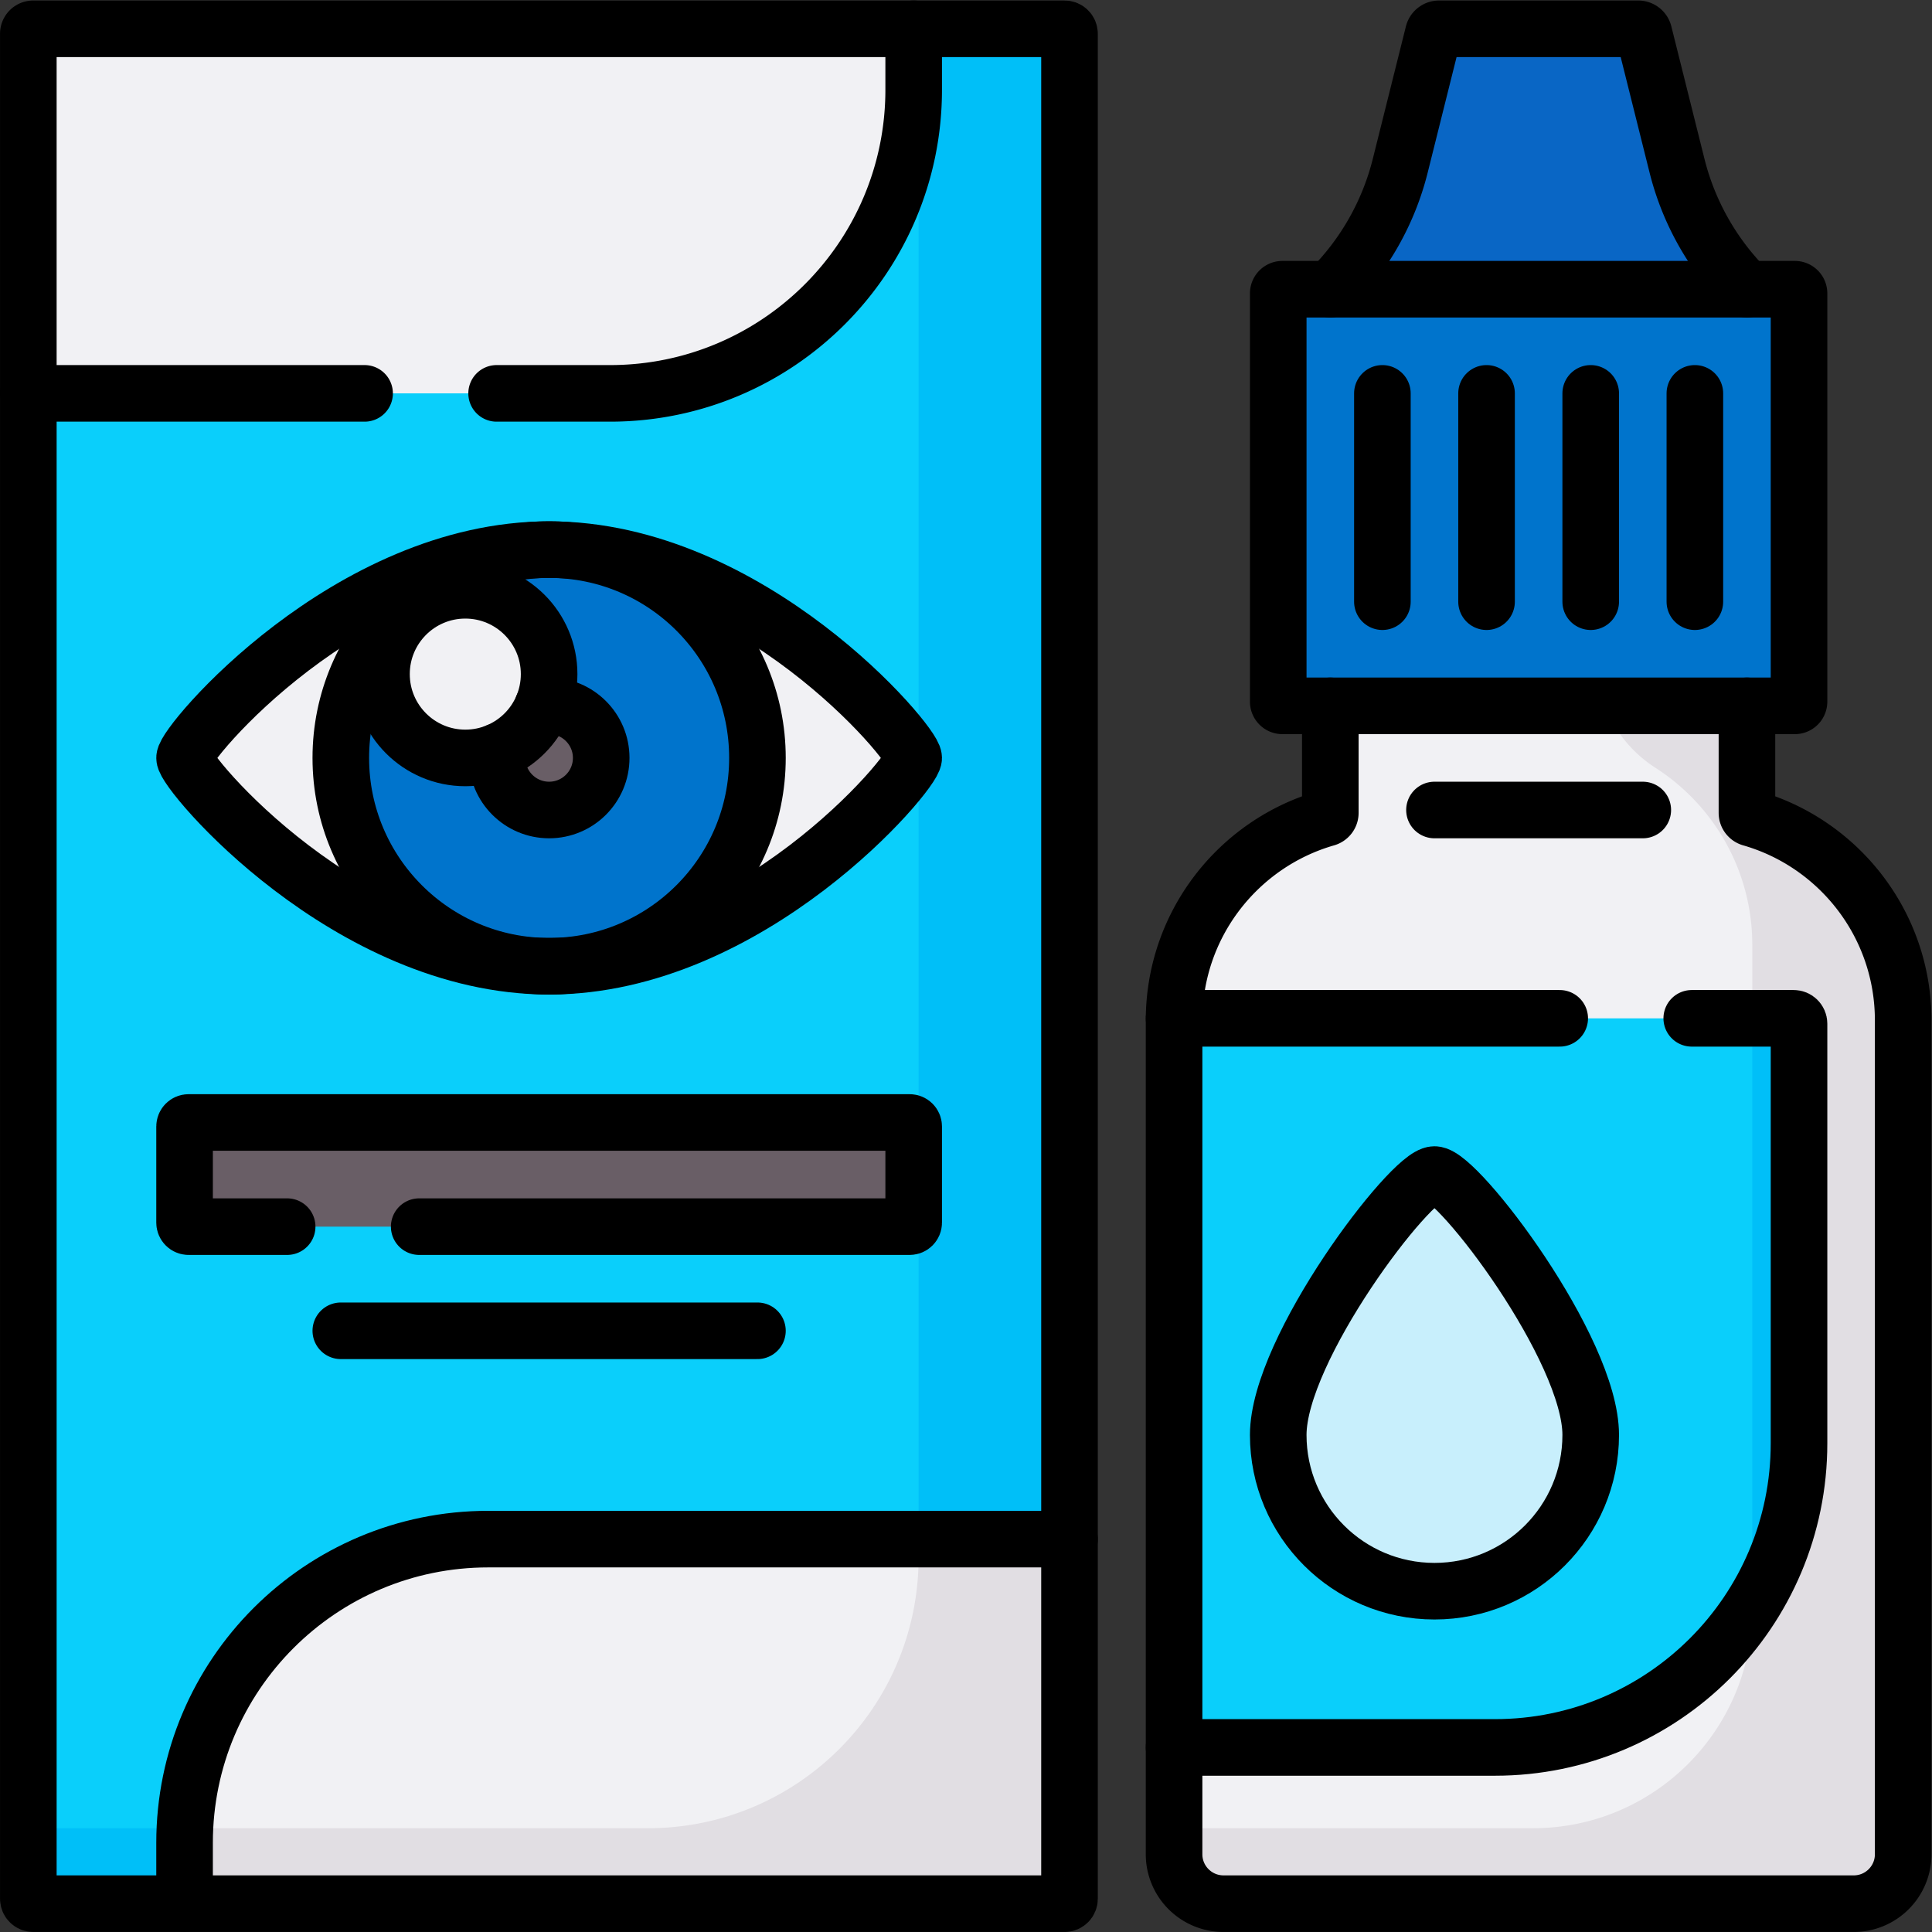 <svg xmlns="http://www.w3.org/2000/svg" xmlns:xlink="http://www.w3.org/1999/xlink" xmlns:svgjs="http://svgjs.com/svgjs" width="512" height="512" x="0" y="0" viewBox="0 0 682.667 682.667" style="enable-background:new 0 0 512 512" xml:space="preserve" class=""><rect x="0" y="0" width="682.667" height="682.667" fill="#333333" stroke="none"/><g><defs><clipPath id="a" clipPathUnits="userSpaceOnUse"><path d="M0 512h512V0H0Z" fill="#000000" data-original="#000000"></path></clipPath></defs><g clip-path="url(#a)" transform="matrix(1.333 0 0 -1.333 0 682.667)"><path d="M0 0v28.375h-110.44V0c0-.651-.436-1.213-1.061-1.393-23.303-6.689-40.354-28.159-40.354-53.612v-221.034c0-7.235 5.866-13.101 13.101-13.101H28.314c7.236 0 13.101 5.866 13.101 13.101v221.034c0 25.453-17.051 46.923-40.353 53.612A1.452 1.452 0 0 0 0 0" style="fill-opacity:1;fill-rule:nonzero;stroke:none" transform="translate(463.075 296.65)" fill="#f1f1f4" data-original="#f1f1f4"></path><path d="M0 0a1.454 1.454 0 0 0-1.062 1.394v28.375h-37.68a34.186 34.186 0 0 1 13.408-16.412C-9.884 3.441.354-13.89.354-33.612v-175.993c0-32.111-26.032-58.142-58.141-58.142h-95.13v-6.899c0-7.235 5.866-13.101 13.102-13.101H27.252c7.236 0 13.102 5.866 13.102 13.101v221.034C40.354-28.159 23.303-6.689 0 0" style="fill-opacity:1;fill-rule:nonzero;stroke:none" transform="translate(464.137 295.257)" fill="#e1dee3" data-original="#e1dee3"></path><path d="M0 0h-85.042v193.27H79.2c.783 0 1.418-.635 1.418-1.418V80.619C80.618 36.094 44.524 0 0 0" style="fill-opacity:1;fill-rule:nonzero;stroke:none" transform="translate(396.262 48.925)" fill="#0acffb" data-original="#0acffb" class=""></path><path d="M0 0v111.233c0 .784-.635 1.418-1.419 1.418H-12.39V-42.963C-4.542-30.526 0-15.793 0 0" style="fill-opacity:1;fill-rule:nonzero;stroke:none" transform="translate(476.88 129.544)" fill="#00bff8" data-original="#00bff8" class=""></path><path d="M0 0h-135.827a1.112 1.112 0 0 1-1.111-1.111v-108.217c0-.614.498-1.112 1.111-1.112H0c.614 0 1.111.498 1.111 1.112V-1.111C1.111-.498.614 0 0 0" style="fill-opacity:1;fill-rule:nonzero;stroke:none" transform="translate(475.769 435.465)" fill="#0074cc" data-original="#0074cc"></path><path d="M0 0h-110.44A70.484 70.484 0 0 1-91.9 32.745l8.776 35.106a1.55 1.55 0 0 0 1.504 1.174h52.8a1.55 1.55 0 0 0 1.504-1.174l8.776-35.106A70.493 70.493 0 0 1 0 0" style="fill-opacity:1;fill-rule:nonzero;stroke:none" transform="translate(463.075 435.465)" fill="#0966c5" data-original="#0966c5"></path><path d="M0 0c0-22.873-18.542-41.415-41.415-41.415C-64.288-41.415-82.83-22.873-82.83 0c0 22.873 35.19 69.025 41.415 69.025C-35.19 69.025 0 22.873 0 0" style="fill-opacity:1;fill-rule:nonzero;stroke:none" transform="translate(421.66 131.755)" fill="#c8effc" data-original="#c8effc"></path><path d="M0 0v16.131h-233.387c-.717 0-1.298-.58-1.298-1.297v-95.337h154.182C-36.043-80.503 0-44.461 0 0" style="fill-opacity:1;fill-rule:nonzero;stroke:none" transform="translate(242.195 488.358)" fill="#f1f1f4" data-original="#f1f1f4"></path><path d="M0 0c-44.459 0-80.5-36.041-80.5-80.5v-16.135h233.278c.716 0 1.297.581 1.297 1.298V0Z" style="fill-opacity:1;fill-rule:nonzero;stroke:none" transform="translate(129.425 104.145)" fill="#f1f1f4" data-original="#f1f1f4"></path><path d="M0 0h154.072v399.047c0 .717-.581 1.298-1.297 1.298h-40.008v-16.132c0-44.461-36.043-80.503-80.503-80.503h-154.182V-95.337c0-.717.581-1.298 1.297-1.298h40.118v16.132C-80.503-36.042-44.46 0 0 0" style="fill-opacity:1;fill-rule:nonzero;stroke:none" transform="translate(129.428 104.145)" fill="#0acffb" data-original="#0acffb" class=""></path><path d="M0 0v-4.895c0-39.621-32.119-71.74-71.74-71.74h-122.744a82.584 82.584 0 0 1-.091-3.865v-16.135H38.703c.715 0 1.297.581 1.297 1.298V0Z" style="fill-opacity:1;fill-rule:nonzero;stroke:none" transform="translate(243.5 104.145)" fill="#e1dee3" data-original="#e1dee3"></path><path d="M0 0v-18.702C0-19.419.581-20 1.297-20h40.118v16.132c0 1.297.031 2.586.091 3.868z" style="fill-opacity:1;fill-rule:nonzero;stroke:none" transform="translate(7.51 27.51)" fill="#00bff8" data-original="#00bff8" class=""></path><path d="M0 0h-38.703v-400.345h40V-1.297C1.297-.581.716 0 0 0" style="fill-opacity:1;fill-rule:nonzero;stroke:none" transform="translate(282.203 504.49)" fill="#00bff8" data-original="#00bff8" class=""></path><path d="M0 0c0-3.974-43.265-55.22-96.635-55.22-53.37 0-96.635 51.246-96.635 55.22 0 3.974 43.265 55.22 96.635 55.22C-43.265 55.22 0 3.974 0 0" style="fill-opacity:1;fill-rule:nonzero;stroke:none" transform="translate(242.195 311.22)" fill="#f1f1f4" data-original="#f1f1f4"></path><path d="M0 0c0-30.497-24.723-55.22-55.22-55.22S-110.44-30.497-110.44 0c0 30.498 24.723 55.22 55.22 55.22S0 30.498 0 0" style="fill-opacity:1;fill-rule:nonzero;stroke:none" transform="translate(200.78 311.22)" fill="#0074cc" data-original="#0074cc"></path><path d="M0 0c0-12.271-9.948-22.219-22.219-22.219S-44.438-12.271-44.438 0s9.948 22.219 22.219 22.219S0 12.271 0 0" style="fill-opacity:1;fill-rule:nonzero;stroke:none" transform="translate(145.56 333.439)" fill="#f1f1f4" data-original="#f1f1f4"></path><path d="M0 0c.554.068 1.119.103 1.691.103 7.624 0 13.805-6.181 13.805-13.805S9.315-27.507 1.691-27.507s-13.805 6.181-13.805 13.805c0 .573.035 1.137.103 1.691A22.294 22.294 0 0 1 0 0" style="fill-opacity:1;fill-rule:nonzero;stroke:none" transform="translate(143.869 324.922)" fill="#695e66" data-original="#695e66"></path><path d="M0 0h-191.147c-.586 0-1.061.475-1.061 1.061v25.487c0 .587.475 1.062 1.061 1.062H0c.586 0 1.062-.475 1.062-1.062V1.061C1.062.475.586 0 0 0" style="fill-opacity:1;fill-rule:nonzero;stroke:none" transform="translate(241.134 186.975)" fill="#695e66" data-original="#695e66"></path><path d="M0 0h-135.827a1.112 1.112 0 0 1-1.111-1.111v-108.217c0-.614.498-1.112 1.111-1.112H0c.614 0 1.111.498 1.111 1.112V-1.111C1.111-.498.614 0 0 0Z" style="stroke-width:15;stroke-linecap:round;stroke-linejoin:round;stroke-miterlimit:10;stroke-dasharray:none;stroke-opacity:1" transform="translate(475.769 435.465)" fill="none" stroke="#000000" stroke-width="15" stroke-linecap="round" stroke-linejoin="round" stroke-miterlimit="10" stroke-dasharray="none" stroke-opacity="" data-original="#000000" class=""></path><path d="M0 0v-28.375c0-.651-.436-1.214-1.061-1.394-23.302-6.689-40.354-28.159-40.354-53.612v-221.033c0-7.235 5.866-13.101 13.102-13.101h167.068c7.235 0 13.1 5.866 13.1 13.101v221.033c0 25.453-17.05 46.923-40.353 53.612a1.454 1.454 0 0 0-1.062 1.394V0" style="stroke-width:15;stroke-linecap:round;stroke-linejoin:round;stroke-miterlimit:10;stroke-dasharray:none;stroke-opacity:1" transform="translate(352.635 325.025)" fill="none" stroke="#000000" stroke-width="15" stroke-linecap="round" stroke-linejoin="round" stroke-miterlimit="10" stroke-dasharray="none" stroke-opacity="" data-original="#000000" class=""></path><path d="M0 0h55.22" style="stroke-width:15;stroke-linecap:round;stroke-linejoin:round;stroke-miterlimit:10;stroke-dasharray:none;stroke-opacity:1" transform="translate(380.245 297.415)" fill="none" stroke="#000000" stroke-width="15" stroke-linecap="round" stroke-linejoin="round" stroke-miterlimit="10" stroke-dasharray="none" stroke-opacity="" data-original="#000000" class=""></path><path d="M0 0v-55.22" style="stroke-width:15;stroke-linecap:round;stroke-linejoin:round;stroke-miterlimit:10;stroke-dasharray:none;stroke-opacity:1" transform="translate(366.44 407.855)" fill="none" stroke="#000000" stroke-width="15" stroke-linecap="round" stroke-linejoin="round" stroke-miterlimit="10" stroke-dasharray="none" stroke-opacity="" data-original="#000000" class=""></path><path d="M0 0v-55.22" style="stroke-width:15;stroke-linecap:round;stroke-linejoin:round;stroke-miterlimit:10;stroke-dasharray:none;stroke-opacity:1" transform="translate(394.05 407.855)" fill="none" stroke="#000000" stroke-width="15" stroke-linecap="round" stroke-linejoin="round" stroke-miterlimit="10" stroke-dasharray="none" stroke-opacity="" data-original="#000000" class=""></path><path d="M0 0v-55.22" style="stroke-width:15;stroke-linecap:round;stroke-linejoin:round;stroke-miterlimit:10;stroke-dasharray:none;stroke-opacity:1" transform="translate(421.66 407.855)" fill="none" stroke="#000000" stroke-width="15" stroke-linecap="round" stroke-linejoin="round" stroke-miterlimit="10" stroke-dasharray="none" stroke-opacity="" data-original="#000000" class=""></path><path d="M0 0v-55.22" style="stroke-width:15;stroke-linecap:round;stroke-linejoin:round;stroke-miterlimit:10;stroke-dasharray:none;stroke-opacity:1" transform="translate(449.27 407.855)" fill="none" stroke="#000000" stroke-width="15" stroke-linecap="round" stroke-linejoin="round" stroke-miterlimit="10" stroke-dasharray="none" stroke-opacity="" data-original="#000000" class=""></path><path d="M0 0c0-22.873-18.542-41.415-41.415-41.415C-64.288-41.415-82.83-22.873-82.83 0c0 22.873 35.19 69.025 41.415 69.025C-35.19 69.025 0 22.873 0 0Z" style="stroke-width:15;stroke-linecap:round;stroke-linejoin:round;stroke-miterlimit:10;stroke-dasharray:none;stroke-opacity:1" transform="translate(421.66 131.755)" fill="none" stroke="#000000" stroke-width="15" stroke-linecap="round" stroke-linejoin="round" stroke-miterlimit="10" stroke-dasharray="none" stroke-opacity="" data-original="#000000" class=""></path><path d="M0 0h27.019c.783 0 1.418-.635 1.418-1.418v-111.233c0-44.525-36.094-80.619-80.619-80.619h-85.042" style="stroke-width:15;stroke-linecap:round;stroke-linejoin:round;stroke-miterlimit:10;stroke-dasharray:none;stroke-opacity:1" transform="translate(448.443 242.195)" fill="none" stroke="#000000" stroke-width="15" stroke-linecap="round" stroke-linejoin="round" stroke-miterlimit="10" stroke-dasharray="none" stroke-opacity="" data-original="#000000" class=""></path><path d="M0 0h102.224" style="stroke-width:15;stroke-linecap:round;stroke-linejoin:round;stroke-miterlimit:10;stroke-dasharray:none;stroke-opacity:1" transform="translate(311.22 242.195)" fill="none" stroke="#000000" stroke-width="15" stroke-linecap="round" stroke-linejoin="round" stroke-miterlimit="10" stroke-dasharray="none" stroke-opacity="" data-original="#000000" class=""></path><path d="M0 0h30.048c44.461 0 80.504 36.042 80.504 80.503v16.132h-233.387a1.298 1.298 0 0 1-1.298-1.298V0H-35" style="stroke-width:15;stroke-linecap:round;stroke-linejoin:round;stroke-miterlimit:10;stroke-dasharray:none;stroke-opacity:1" transform="translate(131.643 407.855)" fill="none" stroke="#000000" stroke-width="15" stroke-linecap="round" stroke-linejoin="round" stroke-miterlimit="10" stroke-dasharray="none" stroke-opacity="" data-original="#000000" class=""></path><path d="M0 0c-44.459 0-80.5-36.041-80.5-80.5v-16.135h233.278c.716 0 1.297.581 1.297 1.298V0Z" style="stroke-width:15;stroke-linecap:round;stroke-linejoin:round;stroke-miterlimit:10;stroke-dasharray:none;stroke-opacity:1" transform="translate(129.425 104.145)" fill="none" stroke="#000000" stroke-width="15" stroke-linecap="round" stroke-linejoin="round" stroke-miterlimit="10" stroke-dasharray="none" stroke-opacity="" data-original="#000000" class=""></path><path d="M0 0c0-3.974-43.265-55.22-96.635-55.22-53.37 0-96.635 51.246-96.635 55.22 0 3.974 43.265 55.22 96.635 55.22C-43.265 55.22 0 3.974 0 0Z" style="stroke-width:15;stroke-linecap:round;stroke-linejoin:round;stroke-miterlimit:10;stroke-dasharray:none;stroke-opacity:1" transform="translate(242.195 311.22)" fill="none" stroke="#000000" stroke-width="15" stroke-linecap="round" stroke-linejoin="round" stroke-miterlimit="10" stroke-dasharray="none" stroke-opacity="" data-original="#000000" class=""></path><path d="M0 0c0-30.497-24.723-55.22-55.22-55.22S-110.44-30.497-110.44 0c0 30.498 24.723 55.22 55.22 55.22S0 30.498 0 0Z" style="stroke-width:15;stroke-linecap:round;stroke-linejoin:round;stroke-miterlimit:10;stroke-dasharray:none;stroke-opacity:1" transform="translate(200.78 311.22)" fill="none" stroke="#000000" stroke-width="15" stroke-linecap="round" stroke-linejoin="round" stroke-miterlimit="10" stroke-dasharray="none" stroke-opacity="" data-original="#000000" class=""></path><path d="M0 0c0-12.271-9.948-22.219-22.219-22.219S-44.438-12.271-44.438 0s9.948 22.219 22.219 22.219S0 12.271 0 0Z" style="stroke-width:15;stroke-linecap:round;stroke-linejoin:round;stroke-miterlimit:10;stroke-dasharray:none;stroke-opacity:1" transform="translate(145.56 333.439)" fill="none" stroke="#000000" stroke-width="15" stroke-linecap="round" stroke-linejoin="round" stroke-miterlimit="10" stroke-dasharray="none" stroke-opacity="" data-original="#000000" class=""></path><path d="M0 0c.554.068 1.119.103 1.691.103 7.624 0 13.805-6.181 13.805-13.805S9.315-27.507 1.691-27.507s-13.805 6.181-13.805 13.805c0 .573.035 1.137.103 1.691" style="stroke-width:15;stroke-linecap:round;stroke-linejoin:round;stroke-miterlimit:10;stroke-dasharray:none;stroke-opacity:1" transform="translate(143.869 324.922)" fill="none" stroke="#000000" stroke-width="15" stroke-linecap="round" stroke-linejoin="round" stroke-miterlimit="10" stroke-dasharray="none" stroke-opacity="" data-original="#000000" class=""></path><path d="M0 0h-26.131c-.586 0-1.061.475-1.061 1.061v25.487c0 .587.475 1.062 1.061 1.062h191.147c.586 0 1.062-.475 1.062-1.062V1.061c0-.586-.476-1.061-1.062-1.061H35" style="stroke-width:15;stroke-linecap:round;stroke-linejoin:round;stroke-miterlimit:10;stroke-dasharray:none;stroke-opacity:1" transform="translate(76.118 186.975)" fill="none" stroke="#000000" stroke-width="15" stroke-linecap="round" stroke-linejoin="round" stroke-miterlimit="10" stroke-dasharray="none" stroke-opacity="" data-original="#000000" class=""></path><path d="M0 0h110.44" style="stroke-width:15;stroke-linecap:round;stroke-linejoin:round;stroke-miterlimit:10;stroke-dasharray:none;stroke-opacity:1" transform="translate(90.34 159.365)" fill="none" stroke="#000000" stroke-width="15" stroke-linecap="round" stroke-linejoin="round" stroke-miterlimit="10" stroke-dasharray="none" stroke-opacity="" data-original="#000000" class=""></path><path d="M0 0v-399.047c0-.717.581-1.298 1.297-1.298h40.118" style="stroke-width:15;stroke-linecap:round;stroke-linejoin:round;stroke-miterlimit:10;stroke-dasharray:none;stroke-opacity:1" transform="translate(7.51 407.855)" fill="none" stroke="#000000" stroke-width="15" stroke-linecap="round" stroke-linejoin="round" stroke-miterlimit="10" stroke-dasharray="none" stroke-opacity="" data-original="#000000" class=""></path><path d="M0 0v399.047c0 .717-.581 1.298-1.297 1.298h-40.008" style="stroke-width:15;stroke-linecap:round;stroke-linejoin:round;stroke-miterlimit:10;stroke-dasharray:none;stroke-opacity:1" transform="translate(283.5 104.145)" fill="none" stroke="#000000" stroke-width="15" stroke-linecap="round" stroke-linejoin="round" stroke-miterlimit="10" stroke-dasharray="none" stroke-opacity="" data-original="#000000" class=""></path><path d="M0 0a70.484 70.484 0 0 1 18.54 32.745l8.776 35.106a1.55 1.55 0 0 0 1.504 1.174h52.8a1.55 1.55 0 0 0 1.504-1.174L91.9 32.745A70.493 70.493 0 0 1 110.44 0" style="stroke-width:15;stroke-linecap:round;stroke-linejoin:round;stroke-miterlimit:10;stroke-dasharray:none;stroke-opacity:1" transform="translate(352.635 435.465)" fill="none" stroke="#000000" stroke-width="15" stroke-linecap="round" stroke-linejoin="round" stroke-miterlimit="10" stroke-dasharray="none" stroke-opacity="" data-original="#000000" class=""></path></g></g></svg>